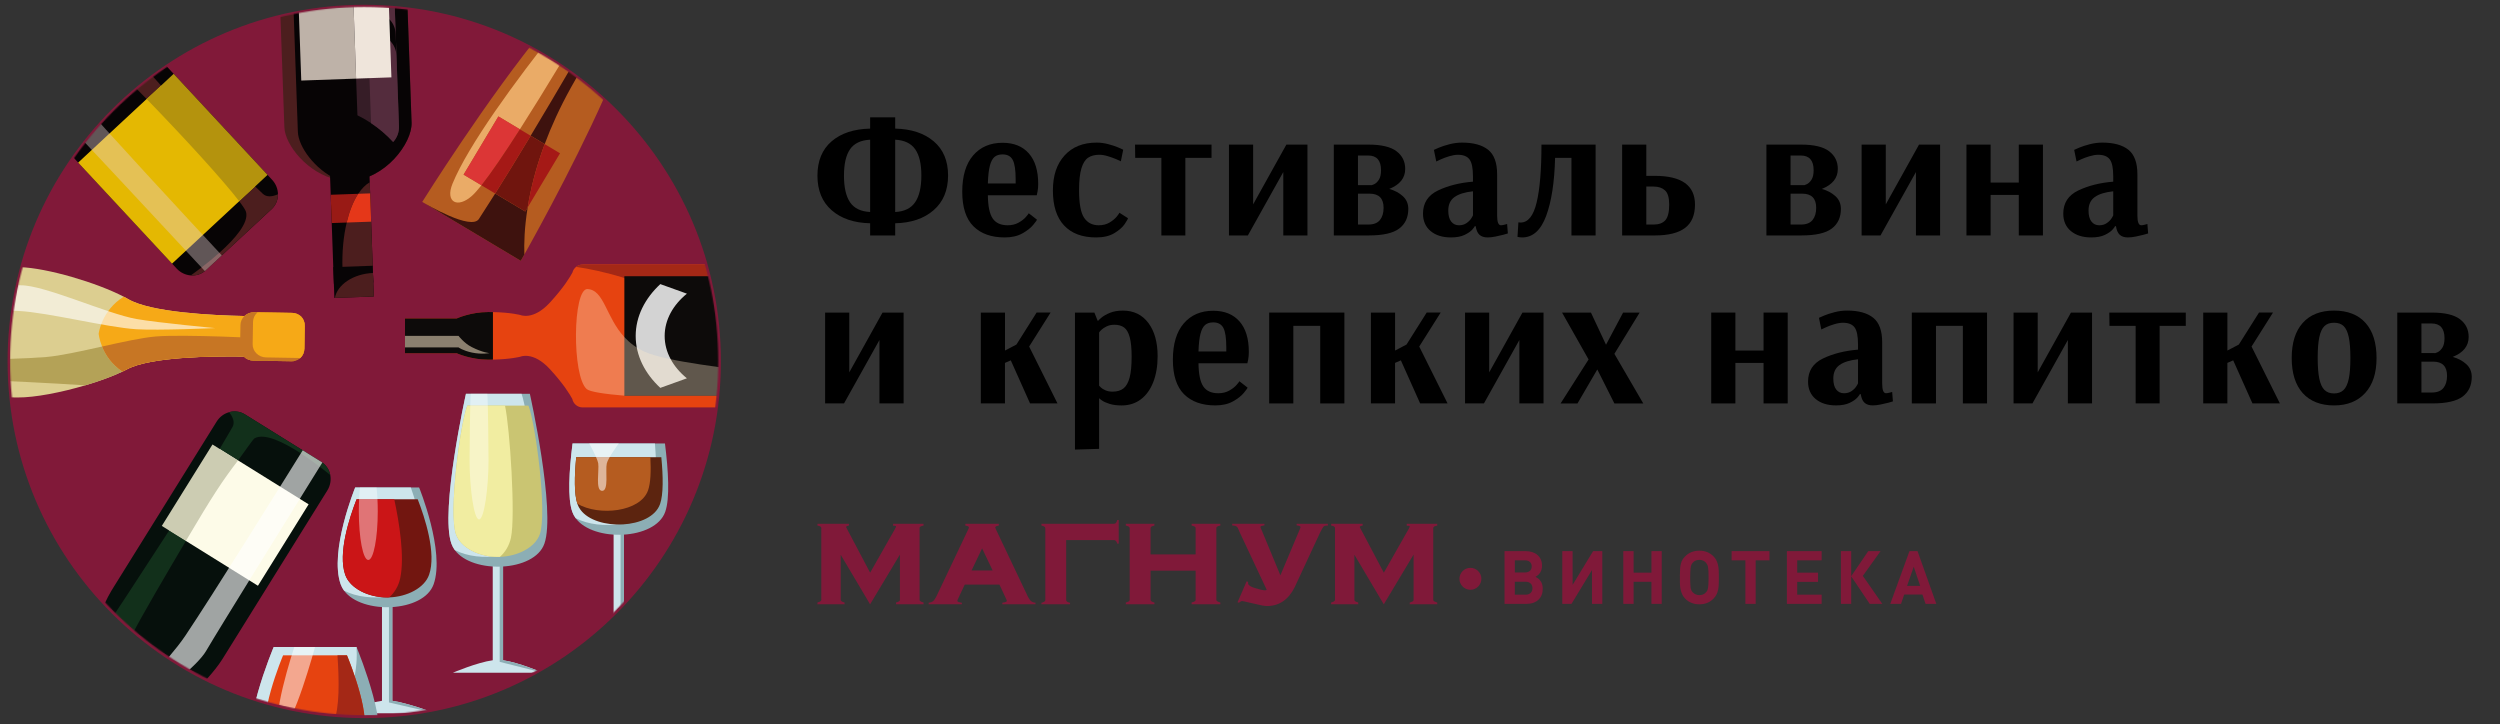 <svg width="2213" height="641" viewBox="0 0 2213 641" fill="none" xmlns="http://www.w3.org/2000/svg">
<rect x="0" y="0" width="2213" height="641" fill="#333333" stroke="none"/>
<g clip-path="url(#clip0_193_156)">
<path d="M770.24 197.64C755.98 197.32 744.64 193.49 736.22 186.14C727.8 178.8 723.6 168.58 723.6 155.5C723.6 142.42 727.78 132.29 736.14 125.1C744.5 117.92 755.87 114.16 770.24 113.84V103.87H792.43V113.84C806.69 114.16 818.06 117.92 826.53 125.1C835 132.28 839.24 142.37 839.24 155.34C839.24 168.31 834.98 178.66 826.45 186.06C817.93 193.46 806.59 197.32 792.43 197.64V208.42H770.24V197.64ZM770.24 123.66C761.98 124.09 756.06 126.91 752.47 132.1C748.88 137.3 747.08 145.1 747.08 155.5C747.08 165.9 748.87 173.76 752.47 179.06C756.06 184.37 761.98 187.24 770.24 187.66V123.65V123.66ZM810.12 178.98C813.76 173.62 815.59 165.74 815.59 155.34C815.59 144.94 813.76 137.3 810.12 132.1C806.47 126.9 800.58 124.09 792.43 123.66V187.67C800.58 187.24 806.48 184.35 810.12 178.98Z" fill="black"/>
<path d="M861.67 200.3C855.08 193.7 851.78 183.49 851.78 169.66C851.78 155.83 855 145.03 861.43 137.57C867.86 130.12 876.55 126.39 887.49 126.39C897.46 126.39 905.21 129.53 910.73 135.8C916.25 142.07 919.01 151.05 919.01 162.74C919.01 165.42 918.82 167.67 918.45 169.49C918.07 171.32 917.83 172.44 917.73 172.87H874.46C874.57 182.52 875.99 189.36 878.72 193.38C881.45 197.4 885.88 199.41 891.99 199.41C895.63 199.41 898.85 198.63 901.64 197.08C904.43 195.53 906.63 193.81 908.24 191.93C909.85 190.06 910.65 189.01 910.65 188.79L917.89 194.42C917.89 194.85 916.79 196.41 914.59 199.08C912.39 201.76 909.17 204.28 904.94 206.64C900.7 209 895.53 210.18 889.42 210.18C877.52 210.18 868.27 206.88 861.68 200.29L861.67 200.3ZM899.06 162.42V158.72C899.06 150.57 898.2 144.86 896.49 141.59C894.77 138.32 891.77 136.68 887.48 136.68C884.48 136.68 882.09 137.43 880.32 138.93C878.55 140.43 877.18 143.03 876.22 146.73C875.26 150.43 874.67 155.66 874.45 162.41H899.06V162.42Z" fill="black"/>
<path d="M941.92 199.57C935.33 192.49 932.03 182.2 932.03 168.69C932.03 155.18 935.46 145.26 942.32 137.65C949.18 130.04 958.67 126.23 970.79 126.23C974.11 126.23 977.52 126.69 981 127.6C984.48 128.51 987.41 129.48 989.77 130.49C992.13 131.51 993.63 132.18 994.27 132.5L992.18 142.79C991.64 142.47 990.3 141.85 988.16 140.94C986.01 140.03 983.55 139.15 980.76 138.29C977.97 137.43 975.45 137 973.2 137C969.12 137 965.8 137.86 963.23 139.57C960.66 141.29 958.67 144.42 957.28 148.98C955.89 153.54 955.19 160 955.19 168.36C955.19 180.26 956.69 188.41 959.69 192.81C962.69 197.21 966.98 199.41 972.56 199.41C976.31 199.41 979.56 198.58 982.29 196.92C985.02 195.26 987.14 193.49 988.64 191.61C990.14 189.74 990.89 188.63 990.89 188.31L998.45 193.13C998.45 193.77 997.49 195.52 995.56 198.36C993.63 201.2 990.57 203.88 986.39 206.4C982.21 208.92 976.84 210.18 970.31 210.18C957.98 210.18 948.52 206.64 941.92 199.56V199.57Z" fill="black"/>
<path d="M1028.05 208.42V139.74H1004.89L1004.73 128H1072.44V139.74H1049.28V208.42H1028.05Z" fill="black"/>
<path d="M1087.88 208.42V128H1109.27V180.91L1138.7 128H1157.36V208.42H1135.97V152.29L1104.61 208.42H1087.88Z" fill="black"/>
<path d="M1180.68 128H1211.4C1222.76 128 1231.02 129.96 1236.17 133.87C1241.32 137.78 1243.89 143.01 1243.89 149.55C1243.89 157.59 1239.17 163.49 1229.74 167.24C1234.46 168.53 1238.45 170.65 1241.72 173.59C1244.99 176.54 1246.63 180.32 1246.63 184.93C1246.63 192.44 1243.95 198.23 1238.59 202.3C1233.23 206.38 1224.28 208.41 1211.73 208.41H1180.69V127.99L1180.68 128ZM1213.81 163.87C1213.81 164.09 1214.61 163.84 1216.22 163.15C1217.83 162.45 1219.28 161.11 1220.56 159.13C1221.85 157.15 1222.49 154.33 1222.49 150.69C1222.49 142 1218.68 137.66 1211.07 137.66H1202.06V163.87H1213.8H1213.81ZM1211.24 198.77C1215.96 198.77 1219.39 197.43 1221.53 194.75C1223.67 192.07 1224.75 188.48 1224.75 183.97C1224.75 175.61 1220.62 171.43 1212.37 171.43H1202.08V198.77H1211.25H1211.24Z" fill="black"/>
<path d="M1266.4 204.56C1261.9 200.81 1259.64 195.66 1259.64 189.12C1259.64 179.69 1264.06 172.85 1272.91 168.61C1281.75 164.38 1292.07 161.77 1303.87 160.81V156.15C1303.87 148.86 1302.85 143.85 1300.81 141.11C1298.77 138.38 1295.34 137.01 1290.52 137.01C1288.27 137.01 1285.72 137.44 1282.88 138.3C1280.04 139.16 1277.57 140.07 1275.48 141.03C1273.39 141.99 1272.02 142.64 1271.38 142.96L1269.29 132.67C1269.93 132.35 1271.46 131.68 1273.87 130.66C1276.28 129.64 1279.34 128.65 1283.04 127.68C1286.74 126.72 1290.46 126.23 1294.22 126.23C1304.3 126.23 1311.99 128.35 1317.3 132.58C1322.61 136.82 1325.26 144.08 1325.26 154.37V190.88C1325.26 196.56 1326.38 199.4 1328.64 199.4C1329.5 199.4 1330.51 199.24 1331.7 198.92C1332.88 198.6 1333.68 198.39 1334.11 198.28L1334.75 206.64C1334.21 206.86 1332.92 207.23 1330.89 207.77C1328.85 208.31 1326.52 208.84 1323.89 209.38C1321.26 209.92 1318.93 210.18 1316.89 210.18C1313.78 210.18 1311.37 209.4 1309.65 207.85C1307.93 206.3 1306.81 203.75 1306.27 200.21H1305.47C1305.47 200.53 1304.75 201.52 1303.3 203.19C1301.85 204.85 1299.57 206.44 1296.46 207.93C1293.35 209.43 1289.33 210.18 1284.4 210.18C1276.89 210.18 1270.89 208.31 1266.39 204.55L1266.4 204.56ZM1298.17 197.48C1300.04 196.19 1301.47 194.77 1302.43 193.22C1303.4 191.67 1303.88 190.78 1303.88 190.57V169.34C1296.7 170.09 1291.26 171.78 1287.56 174.41C1283.86 177.04 1282.01 181.03 1282.01 186.39C1282.01 190.68 1282.87 193.92 1284.58 196.12C1286.29 198.32 1288.6 199.42 1291.5 199.42C1294.07 199.42 1296.3 198.78 1298.18 197.49L1298.17 197.48Z" fill="black"/>
<path d="M1343.28 209.7L1344.08 196.83C1344.51 196.94 1345.15 196.99 1346.01 196.99C1352.66 196.99 1357.4 191.07 1360.24 179.22C1363.08 167.37 1364.5 150.3 1364.5 127.99H1412.43V208.41H1391.04V139.73H1376.57C1376.03 161.18 1373.41 178.28 1368.69 191.04C1363.97 203.8 1356.89 210.18 1347.46 210.18C1346.17 210.18 1344.78 210.02 1343.28 209.7Z" fill="black"/>
<path d="M1435.92 128H1457.31V155.66H1464.87C1488.56 155.66 1500.41 164.13 1500.41 181.07C1500.41 190.4 1497.49 197.29 1491.64 201.74C1485.79 206.19 1476.87 208.42 1464.86 208.42H1435.91V128H1435.92ZM1463.9 198.77C1468.4 198.77 1471.81 197.51 1474.11 194.99C1476.41 192.47 1477.57 187.83 1477.57 181.08C1477.57 174.97 1476.34 170.79 1473.87 168.53C1471.4 166.28 1468.08 165.15 1463.9 165.15H1457.31V198.76H1463.9V198.77Z" fill="black"/>
<path d="M1563.62 128H1594.34C1605.7 128 1613.96 129.96 1619.11 133.87C1624.26 137.78 1626.83 143.01 1626.83 149.55C1626.83 157.59 1622.11 163.49 1612.68 167.24C1617.4 168.53 1621.39 170.65 1624.66 173.59C1627.93 176.54 1629.56 180.32 1629.56 184.93C1629.56 192.44 1626.88 198.23 1621.52 202.3C1616.16 206.38 1607.21 208.41 1594.66 208.41H1563.62V127.99V128ZM1596.75 163.87C1596.75 164.09 1597.55 163.84 1599.16 163.15C1600.77 162.45 1602.21 161.11 1603.5 159.13C1604.79 157.15 1605.43 154.33 1605.43 150.69C1605.43 142 1601.62 137.66 1594.01 137.66H1585V163.87H1596.74H1596.75ZM1594.18 198.77C1598.9 198.77 1602.33 197.43 1604.47 194.75C1606.62 192.07 1607.69 188.48 1607.69 183.97C1607.69 175.61 1603.56 171.43 1595.31 171.43H1585.02V198.77H1594.19H1594.18Z" fill="black"/>
<path d="M1647.9 208.42V128H1669.29V180.91L1698.72 128H1717.38V208.42H1695.99V152.29L1664.63 208.42H1647.9Z" fill="black"/>
<path d="M1740.7 208.42V128H1762.09V161.61H1787.02V128H1808.41V208.42H1787.02V172.55H1762.09V208.42H1740.7Z" fill="black"/>
<path d="M1833.17 204.56C1828.67 200.81 1826.41 195.66 1826.41 189.12C1826.41 179.69 1830.83 172.85 1839.68 168.61C1848.53 164.38 1858.84 161.77 1870.64 160.81V156.15C1870.64 148.86 1869.62 143.85 1867.58 141.11C1865.54 138.38 1862.11 137.01 1857.29 137.01C1855.04 137.01 1852.49 137.44 1849.65 138.3C1846.81 139.16 1844.34 140.07 1842.25 141.03C1840.16 141.99 1838.79 142.64 1838.15 142.96L1836.06 132.67C1836.7 132.35 1838.23 131.68 1840.64 130.66C1843.05 129.64 1846.11 128.65 1849.81 127.68C1853.51 126.72 1857.23 126.23 1860.99 126.23C1871.07 126.23 1878.76 128.35 1884.07 132.58C1889.38 136.82 1892.03 144.08 1892.03 154.37V190.88C1892.03 196.56 1893.16 199.4 1895.41 199.4C1896.27 199.4 1897.29 199.24 1898.47 198.92C1899.65 198.6 1900.45 198.39 1900.88 198.28L1901.52 206.64C1900.98 206.86 1899.7 207.23 1897.66 207.77C1895.62 208.31 1893.29 208.84 1890.66 209.38C1888.03 209.92 1885.7 210.18 1883.66 210.18C1880.55 210.18 1878.14 209.4 1876.42 207.85C1874.7 206.3 1873.58 203.75 1873.04 200.21H1872.24C1872.24 200.53 1871.52 201.52 1870.07 203.19C1868.62 204.85 1866.34 206.44 1863.24 207.93C1860.13 209.43 1856.11 210.18 1851.18 210.18C1843.67 210.18 1837.67 208.31 1833.17 204.55V204.56ZM1864.93 197.48C1866.81 196.19 1868.23 194.77 1869.19 193.22C1870.15 191.67 1870.64 190.78 1870.64 190.57V169.34C1863.46 170.09 1858.02 171.78 1854.32 174.41C1850.62 177.04 1848.77 181.03 1848.77 186.39C1848.77 190.68 1849.63 193.92 1851.35 196.12C1853.06 198.32 1855.37 199.42 1858.26 199.42C1860.84 199.42 1863.06 198.78 1864.93 197.49V197.48Z" fill="black"/>
<path d="M730.39 357.11V276.69H751.78V329.61L781.21 276.69H799.87V357.11H778.48V300.98L747.12 357.11H730.39Z" fill="black"/>
<path d="M868.23 357.11V276.69H889.62V310.3L899.75 304.99L917.6 276.68H929.98L911 306.76L936.09 357.1H911.8L894.75 318.98L889.6 321.23V357.09H868.21L868.23 357.11Z" fill="black"/>
<path d="M951.54 276.7H968.75L971.65 283.94H972.13C972.13 283.73 973.04 282.84 974.87 281.29C976.69 279.74 979.21 278.29 982.43 276.95C985.65 275.61 989.51 274.94 994.01 274.94C1003.55 274.94 1011.06 278.59 1016.53 285.88C1022 293.17 1024.73 302.98 1024.73 315.31C1024.73 323.99 1023.44 331.63 1020.87 338.23C1018.3 344.83 1014.62 349.92 1009.85 353.51C1005.08 357.1 999.42 358.9 992.88 358.9C988.7 358.9 985.16 358.44 982.27 357.53C979.37 356.62 977.18 355.65 975.67 354.63C974.17 353.61 973.42 353 973.42 352.78H972.94V397.33L951.55 397.97V276.7H951.54ZM994.56 343.77C996.97 341.84 998.77 338.65 999.95 334.2C1001.13 329.75 1001.72 323.61 1001.72 315.78C1001.72 308.38 1001.16 302.62 1000.03 298.49C998.9 294.36 997.24 291.49 995.04 289.89C992.84 288.28 989.97 287.47 986.44 287.47C983.87 287.47 981.59 287.95 979.6 288.92C977.61 289.89 976.06 290.91 974.94 291.98C973.81 293.05 973.14 293.86 972.93 294.39V341.36C973.14 341.68 973.68 342.24 974.54 343.05C975.4 343.86 976.71 344.66 978.48 345.47C980.25 346.27 982.37 346.68 984.83 346.68C988.9 346.68 992.15 345.71 994.56 343.78V343.77Z" fill="black"/>
<path d="M1048.12 348.99C1041.53 342.39 1038.23 332.18 1038.23 318.35C1038.23 304.52 1041.45 293.72 1047.88 286.26C1054.31 278.81 1063 275.08 1073.94 275.08C1083.91 275.08 1091.66 278.22 1097.18 284.49C1102.7 290.76 1105.46 299.75 1105.46 311.43C1105.46 314.11 1105.27 316.36 1104.9 318.18C1104.52 320.01 1104.28 321.13 1104.18 321.56H1060.91C1061.02 331.21 1062.44 338.05 1065.17 342.07C1067.9 346.09 1072.33 348.1 1078.44 348.1C1082.08 348.1 1085.3 347.32 1088.09 345.77C1090.88 344.22 1093.08 342.5 1094.69 340.62C1096.3 338.75 1097.1 337.7 1097.1 337.48L1104.34 343.11C1104.34 343.54 1103.24 345.1 1101.04 347.77C1098.84 350.45 1095.62 352.97 1091.39 355.33C1087.15 357.69 1081.98 358.87 1075.87 358.87C1063.97 358.87 1054.72 355.57 1048.13 348.98L1048.12 348.99ZM1085.51 311.11V307.41C1085.51 299.26 1084.65 293.55 1082.94 290.28C1081.22 287.01 1078.22 285.38 1073.93 285.38C1070.93 285.38 1068.54 286.13 1066.77 287.63C1065 289.13 1063.63 291.73 1062.67 295.43C1061.71 299.13 1061.12 304.36 1060.9 311.11H1085.51Z" fill="black"/>
<path d="M1123.47 357.11V276.69H1190.05V357.11H1168.66V288.43H1144.86V357.11H1123.47Z" fill="black"/>
<path d="M1213.53 357.11V276.69H1234.92V310.3L1245.05 304.99L1262.9 276.68H1275.28L1256.3 306.76L1281.39 357.1H1257.1L1240.05 318.98L1234.9 321.23V357.09H1213.51L1213.53 357.11Z" fill="black"/>
<path d="M1296.85 357.11V276.69H1318.24V329.61L1347.67 276.69H1366.33V357.11H1344.94V300.98L1313.58 357.11H1296.85Z" fill="black"/>
<path d="M1381.44 357.11L1406.21 318.19L1382.73 276.7H1408.3L1421.65 305.17L1436.77 276.7H1451.41L1429.05 313.21L1454.62 357.12H1429.05L1413.93 327.04L1396.4 357.12H1381.44V357.11Z" fill="black"/>
<path d="M1514.77 357.11V276.69H1536.16V310.3H1561.09V276.69H1582.48V357.11H1561.09V321.25H1536.16V357.11H1514.77Z" fill="black"/>
<path d="M1607.25 353.25C1602.75 349.5 1600.49 344.35 1600.49 337.81C1600.49 328.37 1604.91 321.54 1613.76 317.3C1622.6 313.07 1632.92 310.46 1644.72 309.5V304.84C1644.72 297.55 1643.7 292.54 1641.67 289.8C1639.63 287.07 1636.2 285.7 1631.37 285.7C1629.12 285.7 1626.57 286.13 1623.73 286.99C1620.89 287.85 1618.43 288.76 1616.33 289.72C1614.24 290.69 1612.87 291.33 1612.23 291.65L1610.14 281.35C1610.79 281.03 1612.31 280.36 1614.72 279.34C1617.13 278.32 1620.19 277.33 1623.89 276.36C1627.59 275.39 1631.32 274.91 1635.07 274.91C1645.15 274.91 1652.84 277.03 1658.15 281.26C1663.46 285.5 1666.11 292.76 1666.11 303.05V339.56C1666.11 345.24 1667.24 348.08 1669.49 348.08C1670.35 348.08 1671.37 347.92 1672.55 347.6C1673.73 347.28 1674.53 347.07 1674.96 346.96L1675.6 355.32C1675.07 355.54 1673.78 355.91 1671.74 356.45C1669.7 356.99 1667.37 357.52 1664.75 358.06C1662.12 358.6 1659.79 358.86 1657.75 358.86C1654.64 358.86 1652.23 358.08 1650.51 356.53C1648.8 354.98 1647.67 352.43 1647.13 348.89H1646.33C1646.33 349.21 1645.61 350.21 1644.15 351.87C1642.7 353.54 1640.43 355.12 1637.32 356.61C1634.21 358.11 1630.19 358.86 1625.26 358.86C1617.75 358.86 1611.75 356.99 1607.25 353.23V353.25ZM1639.01 346.18C1640.88 344.89 1642.31 343.47 1643.27 341.92C1644.24 340.36 1644.72 339.48 1644.72 339.26V318.03C1637.54 318.78 1632.1 320.47 1628.4 323.1C1624.7 325.73 1622.85 329.72 1622.85 335.08C1622.85 339.37 1623.7 342.61 1625.42 344.81C1627.13 347.01 1629.44 348.11 1632.34 348.11C1634.91 348.11 1637.13 347.47 1639.01 346.18Z" fill="black"/>
<path d="M1692.33 357.11V276.69H1758.92V357.11H1737.53V288.43H1713.72V357.11H1692.33Z" fill="black"/>
<path d="M1782.39 357.11V276.69H1803.78V329.61L1833.21 276.69H1851.87V357.11H1830.48V300.98L1799.12 357.11H1782.39Z" fill="black"/>
<path d="M1890.47 357.11V288.43H1867.31L1867.15 276.69H1934.86V288.43H1911.7V357.11H1890.47Z" fill="black"/>
<path d="M1950.29 357.11V276.69H1971.68V310.3L1981.82 304.99L1999.67 276.68H2012.05L1993.07 306.76L2018.16 357.1H1993.87L1976.82 318.98L1971.67 321.23V357.09H1950.28L1950.29 357.11Z" fill="black"/>
<path d="M2038.35 347.95C2031.86 340.66 2028.62 330.31 2028.62 316.91C2028.62 303.51 2031.86 293.16 2038.35 285.87C2044.84 278.58 2054.09 274.93 2066.09 274.93C2078.09 274.93 2087.51 278.58 2093.99 285.87C2100.48 293.16 2103.72 303.51 2103.72 316.91C2103.72 330.31 2100.37 340.53 2093.67 347.87C2086.97 355.21 2077.77 358.89 2066.09 358.89C2054.41 358.89 2044.83 355.25 2038.35 347.95ZM2074.54 345.21C2076.63 343.17 2078.16 339.9 2079.12 335.4C2080.09 330.9 2080.57 324.73 2080.57 316.9C2080.57 309.07 2080.09 302.91 2079.12 298.4C2078.16 293.9 2076.65 290.65 2074.62 288.67C2072.58 286.68 2069.74 285.69 2066.09 285.69C2062.44 285.69 2059.6 286.68 2057.57 288.67C2055.53 290.65 2054.03 293.89 2053.07 298.4C2052.11 302.9 2051.62 309.02 2051.62 316.74C2051.62 324.46 2052.1 330.76 2053.07 335.32C2054.04 339.88 2055.56 343.18 2057.65 345.21C2059.74 347.25 2062.55 348.27 2066.09 348.27C2069.63 348.27 2072.44 347.25 2074.54 345.21Z" fill="black"/>
<path d="M2122.06 276.7H2152.78C2164.14 276.7 2172.4 278.66 2177.55 282.57C2182.7 286.48 2185.27 291.71 2185.27 298.25C2185.27 306.29 2180.55 312.19 2171.12 315.94C2175.84 317.23 2179.83 319.35 2183.1 322.29C2186.37 325.24 2188 329.02 2188 333.63C2188 341.14 2185.32 346.92 2179.96 351C2174.6 355.07 2165.65 357.11 2153.1 357.11H2122.06V276.69V276.7ZM2155.2 312.56C2155.2 312.78 2156.01 312.53 2157.61 311.84C2159.22 311.14 2160.67 309.8 2161.95 307.82C2163.24 305.84 2163.88 303.02 2163.88 299.38C2163.88 290.69 2160.07 286.35 2152.46 286.35H2143.45V312.56H2155.19H2155.2ZM2152.62 347.46C2157.34 347.46 2160.77 346.12 2162.91 343.44C2165.06 340.76 2166.13 337.17 2166.13 332.66C2166.13 324.3 2162 320.12 2153.75 320.12H2143.45V347.46H2152.62Z" fill="black"/>
<path fill-rule="evenodd" clip-rule="evenodd" d="M1080.26 534.89H1054.83V533.3L1055.82 533.02C1056.81 532.76 1057.52 532.4 1057.96 531.95C1058.23 531.68 1058.37 531.36 1058.37 531V505.16H1018.49V531C1018.49 531.38 1018.63 531.7 1018.89 531.98C1019.31 532.43 1019.98 532.77 1020.9 533.05L1021.89 533.33V534.9H996.59V533.33L997.58 533.05C998.51 532.78 999.18 532.43 999.59 531.98C999.85 531.71 999.99 531.38 999.99 531V467.53C999.99 467.13 999.86 466.78 999.6 466.51H999.59C999.19 466.08 998.52 465.74 997.6 465.51L996.58 465.25V463.67H1021.88V465.25L1020.87 465.51C1019.94 465.74 1019.28 466.08 1018.88 466.51C1018.62 466.79 1018.48 467.13 1018.48 467.53V490.77H1058.36V467.48C1058.36 467.1 1058.22 466.76 1057.95 466.49C1057.52 466.05 1056.81 465.72 1055.85 465.49L1054.82 465.22V463.67H1080.25V465.25L1079.19 465.48C1078.24 465.69 1077.54 466.01 1077.12 466.44C1076.84 466.71 1076.71 467.06 1076.71 467.48V531C1076.71 531.32 1076.84 531.63 1077.12 531.9C1077.56 532.35 1078.28 532.73 1079.27 533.03L1080.24 533.32V534.89H1080.26Z" fill="#801939"/>
<path fill-rule="evenodd" clip-rule="evenodd" d="M990.31 481.26H989.03L988.68 480.33C988.39 479.55 988.01 478.97 987.56 478.59C987.12 478.24 986.56 478.06 985.88 478.06H943.79V531.28C943.79 532.18 944.6 532.85 946.21 533.31L947.2 533.59V534.88H921.9V533.61L922.87 533.3C923.8 533.01 924.49 532.64 924.91 532.19C925.17 531.9 925.3 531.6 925.3 531.26V467.54C925.3 467.14 925.17 466.81 924.91 466.53C924.51 466.1 923.84 465.77 922.91 465.53L921.9 465.28V463.64H985.88C986.59 463.64 987.17 463.46 987.61 463.09C988.05 462.72 988.39 462.13 988.64 461.35L988.96 460.33H990.3V481.23L990.31 481.26Z" fill="#801939"/>
<path fill-rule="evenodd" clip-rule="evenodd" d="M817.52 534.89H793.2V533.31L794.18 533.03C795.11 532.76 795.78 532.41 796.2 531.97C796.47 531.69 796.6 531.37 796.6 531V490.9L770.2 534.94L744.19 491.07V530.99C744.19 531.36 744.31 531.68 744.59 531.96C745.01 532.4 745.68 532.75 746.61 533.02L747.59 533.3V534.88H723.61V533.33L724.57 533.02C725.52 532.73 726.2 532.36 726.62 531.91C726.88 531.63 727.02 531.33 727.02 530.99V467.47C727.02 467.04 726.89 466.69 726.62 466.41C726.22 465.99 725.56 465.68 724.67 465.48L723.61 465.25V463.67H751.5V465.24L750.47 465.47C749.86 465.61 749.43 465.81 749.18 466.08C749.07 466.2 749.02 466.35 749.02 466.52C749.02 466.61 749.05 466.74 749.11 466.9C749.22 467.18 749.37 467.5 749.59 467.86L749.61 467.88L770.24 506.95L792.15 468.36C792.53 467.74 792.81 467.2 792.99 466.72C793.13 466.38 793.18 466.12 793.18 465.94C793.18 465.83 793.17 465.76 793.11 465.73C792.88 465.54 792.44 465.43 791.79 465.4L790.57 465.36V463.67H817.52V465.25L816.47 465.48C815.5 465.69 814.81 466.01 814.38 466.44C814.12 466.71 813.99 467.06 813.99 467.48V531C813.99 531.32 814.11 531.63 814.38 531.9C814.82 532.35 815.55 532.73 816.53 533.03L817.51 533.32V534.89H817.52Z" fill="#801939"/>
<path fill-rule="evenodd" clip-rule="evenodd" d="M878.68 504.96L869.36 485.41L860.03 504.96H878.68ZM869.36 463.66H884.16V465.24L883.11 465.47C882.25 465.65 881.63 465.91 881.26 466.24C881.09 466.38 881.01 466.54 881.01 466.7C881.01 466.94 881.07 467.24 881.19 467.6C881.32 468.03 881.54 468.53 881.84 469.1L909.72 527.82C910.2 528.69 910.62 529.44 910.98 530.02C911.36 530.64 911.67 531.07 911.88 531.33C912.34 531.86 912.86 532.29 913.45 532.62C914.07 532.96 914.76 533.21 915.53 533.36L916.61 533.55V534.89H887.25V533.57L888.31 533.36C889.25 533.17 890.5 532.9 890.91 532.53C891.12 532.33 891.23 532.1 891.23 531.83C891.23 531.69 891.18 531.46 891.07 531.16C890.93 530.74 890.7 530.22 890.38 529.59L884.7 517.49H853.97L848.29 529.59C847.97 530.22 847.74 530.75 847.6 531.16C847.49 531.46 847.45 531.69 847.45 531.83C847.45 532.09 847.55 532.32 847.76 532.53C848.16 532.9 849.42 533.17 850.36 533.36L851.43 533.57V534.89H822.07V533.55L823.15 533.36C823.91 533.21 824.61 532.97 825.22 532.62C825.82 532.29 826.35 531.86 826.8 531.33C827.01 531.07 827.32 530.64 827.69 530.02C828.06 529.44 828.48 528.69 828.96 527.81L856.84 469.1C857.14 468.52 857.37 468.03 857.5 467.6C857.62 467.24 857.68 466.94 857.68 466.7C857.68 466.54 857.6 466.38 857.43 466.24C857.06 465.91 856.45 465.65 855.59 465.47L854.53 465.24V463.66H869.34H869.36Z" fill="#801939"/>
<path fill-rule="evenodd" clip-rule="evenodd" d="M1272.25 534.89H1247.92V533.31L1248.91 533.03C1249.84 532.76 1250.52 532.41 1250.93 531.97C1251.19 531.69 1251.32 531.37 1251.32 531V490.9L1224.92 534.94L1198.91 491.07V530.99C1198.91 531.36 1199.04 531.68 1199.31 531.96C1199.73 532.4 1200.4 532.75 1201.33 533.02L1202.31 533.3V534.88H1178.32V533.33L1179.28 533.02C1180.23 532.73 1180.9 532.36 1181.33 531.91C1181.59 531.63 1181.73 531.33 1181.73 530.99V467.47C1181.73 467.04 1181.6 466.69 1181.34 466.41C1180.94 465.99 1180.29 465.68 1179.38 465.48L1178.33 465.25V463.67H1206.23V465.24L1205.19 465.47C1204.58 465.61 1204.15 465.81 1203.9 466.08C1203.79 466.2 1203.74 466.35 1203.74 466.52C1203.74 466.61 1203.77 466.74 1203.83 466.9C1203.94 467.18 1204.09 467.5 1204.31 467.86L1204.33 467.88L1224.97 506.95L1246.87 468.36C1247.25 467.74 1247.53 467.2 1247.71 466.72C1247.84 466.38 1247.9 466.12 1247.9 465.94C1247.9 465.83 1247.88 465.76 1247.83 465.73C1247.58 465.54 1247.16 465.43 1246.51 465.4L1245.28 465.36V463.67H1272.24V465.25L1271.19 465.48C1270.22 465.69 1269.52 466.01 1269.11 466.44C1268.84 466.71 1268.71 467.06 1268.71 467.48V531C1268.71 531.32 1268.83 531.63 1269.11 531.9C1269.55 532.35 1270.27 532.73 1271.27 533.03L1272.24 533.32V534.89H1272.25Z" fill="#801939"/>
<path fill-rule="evenodd" clip-rule="evenodd" d="M1175.46 465.25H1174.19C1173.64 465.25 1173.15 465.31 1172.73 465.44C1172.36 465.55 1172.04 465.72 1171.8 465.9C1171.55 466.12 1171.18 466.63 1170.69 467.43C1170.15 468.32 1169.49 469.55 1168.7 471.11L1146.06 519.77C1143.3 525.31 1139.86 529.48 1135.76 532.26C1131.66 535.05 1126.93 536.45 1121.57 536.45C1120.48 536.45 1119.07 536.29 1117.34 535.99L1105.69 533.37C1104.19 533.09 1100.6 532.06 1099.78 532.06C1099.3 532.06 1098.85 532.14 1098.44 532.32C1098.02 532.49 1097.63 532.76 1097.26 533.09L1096.75 533.57L1095.5 533.09L1096.26 531.35L1103.07 515.61L1103.52 514.56L1104.79 515.09V516.36C1104.79 516.84 1105.01 517.34 1105.46 517.85C1106.63 519.21 1109.24 520.08 1111.97 520.87C1114.35 521.57 1118.87 522.96 1120.77 522.4C1120.95 522.35 1121.11 522.14 1121.29 522.08L1097.35 471.13C1097.02 470.47 1096.75 469.76 1096.47 469.06C1096.18 468.32 1095.89 467.58 1095.55 467.02C1095.27 466.53 1094.84 466.16 1094.28 465.88C1093.62 465.55 1092.8 465.35 1091.88 465.24L1090.73 465.1V463.67H1119.3V465.06L1118.2 465.24C1115.01 465.76 1115.44 466.26 1116.89 469.45L1133.4 509.28L1150.19 469.44C1151.5 466.58 1151.88 465.74 1148.89 465.23L1147.79 465.04V463.66H1175.44V465.24L1175.46 465.25Z" fill="#801939"/>
<path fill-rule="evenodd" clip-rule="evenodd" d="M1704.51 534.55L1701.76 526.29H1685.6L1682.78 534.55H1673.27L1690.25 487.87H1697.4L1714.03 534.55H1704.52H1704.51ZM1521.53 512.91C1521.53 514.43 1521.49 515.96 1521.43 517.47C1521.37 518.97 1521.19 520.45 1520.9 521.89C1520.62 523.33 1520.16 524.72 1519.53 526.05C1518.9 527.38 1518.01 528.64 1516.87 529.82C1513.59 533.23 1509.4 534.93 1504.28 534.93C1499.16 534.93 1494.95 533.22 1491.63 529.82C1490.49 528.64 1489.62 527.34 1489.01 525.95C1488.4 524.56 1487.94 523.12 1487.63 521.66C1487.33 520.19 1487.15 518.72 1487.1 517.26C1487.06 515.8 1487.04 514.43 1487.04 513.16V509.29C1487.04 506.97 1487.1 504.97 1487.23 503.29C1487.36 501.6 1487.61 500.12 1487.95 498.83C1488.3 497.54 1488.77 496.4 1489.36 495.42C1489.95 494.44 1490.7 493.49 1491.62 492.57C1494.94 489.16 1499.16 487.46 1504.27 487.46C1509.38 487.46 1513.54 489.16 1516.86 492.57C1518.48 494.23 1519.66 496.27 1520.4 498.67C1521.14 501.07 1521.51 504.16 1521.51 507.91V512.89L1521.53 512.91ZM1359.21 510.62C1360.13 511.1 1360.83 511.52 1361.31 511.87C1361.79 512.22 1362.27 512.63 1362.75 513.11C1363.75 514.2 1364.49 515.41 1364.95 516.72C1365.41 518.03 1365.64 519.52 1365.64 521.18C1365.64 523.24 1365.31 525.08 1364.65 526.72C1364 528.36 1363.04 529.76 1361.8 530.91C1360.56 532.06 1359.04 532.97 1357.28 533.6C1355.51 534.23 1353.53 534.55 1351.35 534.55H1331.81V487.87H1350.56C1352.75 487.87 1354.74 488.18 1356.53 488.79C1358.32 489.4 1359.84 490.27 1361.09 491.38C1362.34 492.49 1363.3 493.84 1363.97 495.41C1364.65 496.98 1364.99 498.75 1364.99 500.72C1364.99 505.17 1363.07 508.48 1359.22 510.62H1359.21ZM1349.84 506.75C1351.72 506.75 1353.2 506.27 1354.27 505.31C1355.34 504.35 1355.87 503.04 1355.87 501.38C1355.87 499.72 1355.33 498.41 1354.27 497.45C1353.2 496.49 1351.72 496.01 1349.84 496.01H1340.93V506.76H1349.84V506.75ZM1350.43 526.42C1352.31 526.42 1353.79 525.91 1354.89 524.88C1355.98 523.86 1356.53 522.45 1356.53 520.66C1356.53 518.87 1355.98 517.47 1354.89 516.46C1353.8 515.46 1352.31 514.95 1350.43 514.95H1340.92V526.42H1350.43ZM1409.23 534.55V504.59L1391.07 534.55H1382.94V487.87H1392.06V517.76L1410.22 487.87H1418.35V534.55H1409.24H1409.23ZM1461.86 534.55V515.01H1446.06V534.55H1436.95V487.87H1446.06V506.95H1461.86V487.87H1470.97V534.55H1461.86ZM1512.42 510.35C1512.42 508.43 1512.38 506.8 1512.32 505.47C1512.26 504.14 1512.13 503.01 1511.96 502.09C1511.79 501.17 1511.54 500.4 1511.24 499.8C1510.94 499.19 1510.56 498.62 1510.13 498.09C1508.69 496.43 1506.74 495.6 1504.29 495.6C1503.11 495.6 1502.02 495.81 1501.02 496.22C1500.02 496.63 1499.14 497.26 1498.4 498.09C1497.35 499.23 1496.72 500.87 1496.5 503.01C1496.28 505.15 1496.17 507.67 1496.17 510.55V512.91C1496.17 515.35 1496.27 517.6 1496.47 519.63C1496.66 521.66 1497.31 523.23 1498.4 524.32C1500.06 525.98 1502.03 526.81 1504.3 526.81C1506.75 526.81 1508.69 525.98 1510.14 524.32C1510.62 523.8 1511.02 523.21 1511.32 522.58C1511.62 521.95 1511.86 521.11 1512.01 520.09C1512.16 519.07 1512.27 517.77 1512.34 516.22C1512.41 514.67 1512.44 512.71 1512.44 510.35H1512.42ZM1554.13 496V534.55H1545.02V496H1532.82V487.87H1566.32V496H1554.13ZM1581.76 534.55V487.87H1612.51V496H1590.88V506.95H1609.3V515.08H1590.88V526.42H1612.51V534.55H1581.76ZM1629.58 534.55V487.87H1638.69V510.03L1653.77 487.87H1664.65L1648.98 509.77L1666.22 534.55H1655.08L1638.69 510.16V534.55H1629.58ZM1694.04 501.63L1688.14 518.61H1699.74L1694.04 501.63Z" fill="#801939"/>
<path fill-rule="evenodd" clip-rule="evenodd" d="M1301.61 502.66C1306.97 502.66 1311.31 507.01 1311.31 512.36C1311.31 517.71 1306.96 522.06 1301.61 522.06C1296.26 522.06 1291.9 517.72 1291.9 512.36C1291.9 507 1296.25 502.66 1301.61 502.66Z" fill="#801939"/>
<path d="M322.43 635.66C496.792 635.66 638.14 494.312 638.14 319.95C638.14 145.588 496.792 4.24 322.43 4.24C148.068 4.24 6.72 145.588 6.72 319.95C6.72 494.312 148.068 635.66 322.43 635.66Z" fill="#811939"/>
<mask id="mask0_193_156" style="mask-type:luminance" maskUnits="userSpaceOnUse" x="8" y="6" width="628" height="628">
<path d="M322.38 633.06C495.478 633.06 635.8 492.737 635.8 319.64C635.8 146.543 495.478 6.22 322.38 6.22C149.283 6.22 8.96 146.543 8.96 319.64C8.96 492.737 149.283 633.06 322.38 633.06Z" fill="white"/>
</mask>
<g mask="url(#mask0_193_156)">
<path d="M98.79 522.61L191.761 373.21C194.401 368.96 198.391 366.1 202.761 364.87C207.411 363.55 212.491 364.09 216.811 366.78L284.451 408.87C284.541 408.93 284.631 408.98 284.721 409.04C288.861 411.72 291.48 415.91 292.36 420.53C293.21 425.02 292.41 429.9 289.75 434.17L196.781 583.57C196.721 583.66 196.661 583.76 196.601 583.85C183.621 604.24 149.681 635.34 127.001 649.27C125.601 650.13 124.251 650.93 122.941 651.65C102.791 662.78 72.76 707.74 57.461 732.15C51.461 741.71 47.721 748.13 47.721 748.13L17.02 729.02C17.02 729.02 21.131 722.84 27.05 713.23C42.2 688.71 69.26 641.92 70.35 618.93C70.421 617.44 70.531 615.88 70.691 614.25C71.6 604.46 73.941 592.27 77.15 579.75C82.65 558.33 90.71 535.94 98.63 522.9C98.691 522.81 98.74 522.71 98.8 522.61H98.79Z" fill="#06100C"/>
<path d="M70.67 614.25C81.47 609.09 91.65 609.02 98.97 610.16C105.87 611.23 110.25 613.38 110.25 613.38C110.25 613.38 126.67 626.05 126.97 649.28C125.57 650.14 124.22 650.94 122.91 651.66C102.76 662.79 72.73 707.75 57.43 732.16C58.11 735.15 57.64 738.46 55.84 741.34L38.02 769.97C37.7 770.49 37.35 770.96 36.98 771.41C35.1 772.68 33.26 773.86 31.47 774.93C28.5 775.72 25.22 775.22 22.33 773.43L5.5 762.96C2.62 761.17 0.72 758.43 0.11 755.42C0.27 753.35 0.52 751.18 0.83 748.92C1.07 748.39 1.34 747.87 1.67 747.35L19.49 718.72C21.28 715.84 24.04 713.95 27.02 713.24C42.17 688.72 69.23 641.93 70.32 618.94C70.39 617.45 70.5 615.89 70.66 614.26L70.67 614.25Z" fill="#E7B289"/>
<path d="M194.421 397.4L273.19 446.42L228.33 518.51L149.75 469.61C176.58 428.26 181.821 419.99 194.421 397.4Z" fill="#FDFBE8"/>
<path d="M202.76 364.87C207.41 363.55 212.49 364.09 216.81 366.78L284.45 408.87C284.54 408.93 284.63 408.98 284.72 409.04C288.86 411.72 291.48 415.91 292.36 420.53C289.94 418.54 286.5 415.79 282.44 412.71C277.56 409.01 271.76 404.82 265.69 400.9C250.61 391.18 233.86 383.08 225.29 388.03C223.83 388.88 214.26 402.98 210.76 407.55L194.44 397.39C196.2 394.24 204.67 380.25 205.91 377.83C207.93 373.88 206.47 369.46 202.78 364.86L202.76 364.87Z" fill="#12301B"/>
<path d="M77.14 579.75C94.94 554.03 129.34 501.06 149.88 469.41L164.67 478.61C149.88 503.64 123.81 547.85 116.37 563.04C112.55 570.85 108.52 581.89 104.42 593.88C102.62 599.19 100.79 604.69 98.97 610.17C95.73 609.66 91.94 609.4 87.78 609.7C82.53 610.09 76.69 611.38 70.66 614.26C71.57 604.47 73.91 592.28 77.12 579.75H77.14Z" fill="#12301B"/>
<path d="M70.67 614.25C76.7 611.37 82.54 610.07 87.79 609.69C91.95 609.39 95.74 609.66 98.98 610.16C96.88 616.47 94.79 622.77 92.72 628.76C89.1 639.21 85.55 648.7 82.14 655.64C71.33 677.7 30.2 739.11 30.2 739.11L12.72 729.62L19.5 718.72C21.29 715.84 24.05 713.94 27.04 713.24C42.19 688.72 69.25 641.93 70.33 618.94C70.4 617.45 70.52 615.89 70.67 614.26V614.25Z" fill="#C0825A"/>
<path d="M149.75 469.61L164.54 478.81C188.53 438.25 196.74 425.82 210.74 407.55L194.42 397.39L188.09 393.45L143.23 465.54L149.76 469.6L149.75 469.61Z" fill="#CCCCB2"/>
<path d="M104.43 593.87C109.73 592.87 115.47 593.82 120.49 596.94C130.88 603.4 134.25 616.76 128.02 626.78C121.79 636.79 108.32 639.67 97.93 633.2C95.92 631.95 94.18 630.45 92.72 628.75C94.79 622.76 96.88 616.46 98.98 610.15C100.8 604.67 102.63 599.17 104.43 593.86V593.87Z" fill="#BF1819"/>
<path d="M90.391 603.37C93.611 598.19 98.771 594.93 104.421 593.87C102.621 599.18 100.791 604.68 98.971 610.16C96.871 616.47 94.781 622.77 92.711 628.76C88.101 623.45 86.261 616.34 87.781 609.69C88.271 607.51 89.141 605.37 90.381 603.37H90.391Z" fill="#831718"/>
<path opacity="0.62" d="M108.01 629.17C120.05 614.67 136.07 597.43 148.79 582.37C154.88 575.17 160.21 568.46 164.01 562.79C188.47 526.27 245.02 435.54 266.31 401.29C266.9 400.35 267.45 399.46 267.98 398.61L285.08 409.25C285.17 409.31 285.26 409.36 285.35 409.42C284.63 410.56 283.87 411.78 283.07 413.08C258.93 451.9 193.5 557.26 182.49 576.14C174.76 589.4 146.14 611.12 124.4 629.74C119.59 633.85 115.12 637.81 111.28 641.49C109.81 642.12 108.59 642.2 107.72 641.66C105.62 640.35 105.89 635.68 108.02 629.16L108.01 629.17Z" fill="white"/>
<path d="M15.32 351.86L-160.62 348.78C-165.62 348.69 -170.12 346.73 -173.42 343.62C-176.94 340.31 -179.08 335.67 -179 330.59L-177.61 250.94C-177.61 250.83 -177.61 250.73 -177.6 250.62C-177.43 245.69 -175.18 241.29 -171.66 238.17C-168.25 235.14 -163.65 233.31 -158.61 233.4L17.33 236.48C17.44 236.48 17.55 236.48 17.66 236.49C41.82 237.16 85.93 250.32 109.54 262.63C110.99 263.39 112.38 264.14 113.66 264.89C133.56 276.47 187.55 279.15 216.36 279.75C227.65 279.99 235.07 279.9 235.07 279.9L234.44 316.06C234.44 316.06 227.03 315.71 215.74 315.56C186.93 315.15 132.88 315.95 112.59 326.82C111.28 327.53 109.88 328.23 108.4 328.93C99.53 333.17 87.88 337.43 75.47 341.1C54.27 347.38 30.91 351.96 15.66 351.85C15.55 351.85 15.44 351.85 15.33 351.85L15.32 351.86Z" fill="#DCCE90"/>
<path d="M108.4 328.93C98.43 322.31 93.14 313.61 90.36 306.74C87.74 300.27 87.33 295.4 87.33 295.4C87.33 295.4 89.77 274.8 109.55 262.62C111 263.38 112.39 264.13 113.67 264.88C133.57 276.46 187.56 279.14 216.37 279.74C218.59 277.62 221.67 276.33 225.06 276.39L258.78 276.98C259.39 276.99 259.98 277.05 260.55 277.13C262.61 278.09 264.57 279.07 266.4 280.05C268.6 282.2 269.86 285.27 269.8 288.66L269.45 308.48C269.39 311.88 268.02 314.91 265.75 316.98C263.89 317.9 261.9 318.81 259.8 319.7C259.22 319.77 258.63 319.8 258.02 319.79L224.3 319.2C220.91 319.14 217.87 317.75 215.73 315.55C186.92 315.14 132.87 315.94 112.58 326.81C111.27 327.52 109.87 328.22 108.39 328.92L108.4 328.93Z" fill="#F6A917"/>
<path d="M75.47 341.11C44.26 339.04 5.4 337.14 -32.31 335.76L-32.01 318.34C-2.94 318.18 24.13 317.43 40.98 316.01C53.49 314.96 71.97 310.83 90.36 306.74C93.14 313.61 98.43 322.31 108.4 328.93C99.53 333.17 87.88 337.43 75.47 341.1V341.11Z" fill="#B4A257"/>
<path d="M90.36 306.74C108.17 302.77 125.91 298.85 138.03 297.84C162.51 295.79 236.32 299.56 236.32 299.56L237.15 319.43L224.32 319.21C220.93 319.15 217.89 317.76 215.75 315.56C186.94 315.15 132.89 315.95 112.6 326.82C111.29 327.53 109.89 328.23 108.41 328.93C98.44 322.31 93.15 313.61 90.37 306.74H90.36Z" fill="#C77624"/>
<path d="M258.03 319.8L224.31 319.21C220.92 319.15 217.88 317.76 215.74 315.56C213.68 313.45 212.44 310.61 212.5 307.5L212.85 287.68C212.9 284.57 214.24 281.78 216.37 279.75C218.59 277.63 221.67 276.34 225.06 276.4L258.78 276.99C259.39 277 259.98 277.06 260.55 277.14C262.87 277.53 264.86 278.57 266.4 280.06C268.6 282.21 269.86 285.28 269.8 288.67L269.45 308.49C269.39 311.84 268.06 314.84 265.85 316.9C265.82 316.93 265.79 316.96 265.75 316.99C264.16 318.43 262.14 319.4 259.8 319.71C259.22 319.78 258.63 319.81 258.02 319.8H258.03Z" fill="#C77624"/>
<path d="M265.85 316.91L235.46 316.38C232.07 316.32 229.03 314.93 226.89 312.73C224.83 310.62 223.59 307.78 223.64 304.67L223.99 284.85C224.04 281.74 225.38 278.95 227.52 276.92C227.69 276.76 227.86 276.61 228.03 276.46L258.78 277C259.39 277.01 259.98 277.07 260.55 277.15C262.87 277.54 264.86 278.58 266.4 280.07C268.6 282.22 269.86 285.29 269.8 288.68L269.45 308.5C269.39 311.85 268.06 314.85 265.85 316.91Z" fill="#F6A917"/>
<path opacity="0.62" d="M120.7 291.44C94.33 289.81 42.72 276.59 16.32 275.25C-27.57 273.01 -134.47 271.06 -174.79 270.38C-175.89 270.35 -176.95 270.34 -177.94 270.32L-177.59 250.18C-177.59 250.07 -177.59 249.97 -177.58 249.86C-176.23 249.89 -174.79 249.92 -173.26 249.94C-127.56 250.72 -3.55 252.78 18.3 252.54C39.43 252.3 94.65 277.79 120.85 282.39C140.2 285.78 190.48 290.43 190.48 290.43C190.48 290.43 140.29 292.66 120.69 291.45L120.7 291.44Z" fill="white"/>
<path d="M364.34 108.68C364.97 126.57 340.88 158.91 309.78 160.01C305.88 160.15 302.06 159.79 298.35 159.02C298.35 159.02 298.347 159.02 298.34 159.02C272.48 153.65 252.28 128.32 251.73 112.67C251.71 112.02 241.72 -169.69 241.72 -169.69C241.47 -176.83 247.05 -182.82 254.19 -183.07L340.95 -186.15C344.83 -186.29 348.37 -184.7 350.83 -182.08C352.91 -179.88 354.22 -176.95 354.33 -173.69C354.33 -173.69 364.32 108.02 364.34 108.67V108.68Z" fill="#4C1E1E"/>
<path d="M364.34 108.68C364.97 126.57 340.88 158.91 309.78 160.01C305.88 160.15 302.06 159.79 298.35 159.02C298.35 159.02 298.347 159.02 298.34 159.02C278.45 149.78 264.13 129.82 263.67 116.67C263.65 116.02 253.66 -165.69 253.66 -165.69C253.41 -172.83 258.99 -178.82 266.13 -179.07L350.83 -182.07C352.91 -179.87 354.22 -176.94 354.33 -173.68C354.33 -173.68 364.32 108.03 364.34 108.68Z" fill="#070405"/>
<path d="M325.787 118.523L290.879 119.761L295.538 251.208L330.446 249.971L325.787 118.523Z" fill="#070405"/>
<path d="M303.18 238.19C302.65 223.14 304.05 209.01 306.91 196.98C309.35 186.75 312.84 178.03 317.12 171.55C320.16 166.94 323.58 163.45 327.3 161.37L330.44 249.97L304.1 250.9C303.64 246.77 303.34 242.52 303.18 238.18V238.19Z" fill="#4C1E1E"/>
<path d="M329.921 235.239L295.013 236.476L295.978 263.719L330.886 262.482L329.921 235.239Z" fill="#070405"/>
<path d="M296.42 263.71C298.67 251.9 312.73 242.41 330.14 241.63L330.88 262.48L296.42 263.7V263.71Z" fill="#4C1E1E"/>
<path opacity="0.61" d="M313.89 31.42L307.44 -150.47C307.07 -160.98 314.91 -169.79 324.96 -170.14C327.02 -170.21 329.02 -169.93 330.89 -169.33C333.58 -168.48 336.01 -166.99 338.02 -165.03C341.44 -161.7 343.64 -157.02 343.83 -151.76L350.28 30.13C350.1 24.97 347.97 20.36 344.65 17.05C344.59 16.99 344.53 16.92 344.47 16.87C341.06 13.54 336.44 11.57 331.41 11.75C329.15 11.83 327.01 12.33 325.04 13.2C318.25 16.15 313.6 23.28 313.89 31.42Z" fill="#542D3D"/>
<path d="M328.44 108.97L319.23 -150.89C318.93 -159.24 323.83 -166.52 330.9 -169.33C333.59 -168.48 336.02 -166.99 338.03 -165.03C341.45 -161.7 343.65 -157.02 343.84 -151.76L353.18 111.72C353.37 117.14 351.38 122.11 348.02 125.69C342.17 119.33 335.59 113.71 328.44 108.97Z" fill="#542D3D"/>
<path opacity="0.61" d="M316.4 102.07L313.9 31.41C313.61 23.27 318.26 16.13 325.05 13.19C327.02 12.32 329.16 11.82 331.42 11.74C336.45 11.56 341.07 13.53 344.48 16.86C344.54 16.92 344.6 16.98 344.66 17.04C347.98 20.35 350.1 24.97 350.29 30.12L353.18 111.71C353.37 117.13 351.38 122.1 348.02 125.68C342.17 119.32 335.59 113.7 328.44 108.96C324.59 106.4 320.57 104.09 316.4 102.07Z" fill="#542D3D"/>
<path d="M314.57 50.56L313.89 31.41C313.52 20.9 321.36 12.09 331.41 11.74C336.44 11.56 341.06 13.53 344.47 16.86C347.89 20.19 350.09 24.87 350.28 30.13L350.96 49.28C350.77 44.03 348.57 39.34 345.15 36.01C341.74 32.68 337.12 30.71 332.09 30.89C322.04 31.25 314.2 40.05 314.57 50.56Z" fill="#070405"/>
<path d="M310.958 -51.319L262.399 -49.597L266.684 71.307L315.244 69.585L310.958 -51.319Z" fill="#BEB2A8"/>
<path d="M342.199 -52.424L310.958 -51.317L315.244 69.587L346.484 68.48L342.199 -52.424Z" fill="#EFE5DB"/>
<path d="M293.63 197.45L292.74 172.41L317.12 171.55C312.84 178.03 309.35 186.75 306.91 196.98L293.63 197.45Z" fill="#991A15"/>
<path d="M306.92 196.98C309.36 186.75 312.85 178.03 317.13 171.55L327.65 171.18L328.54 196.22L306.92 196.99V196.98Z" fill="#E53719"/>
<path d="M515.74 234.18H707.08C712.22 234.18 716.39 238.34 716.39 243.49V351.34C716.39 356.48 712.22 360.65 707.08 360.65H515.74C511.22 360.65 507.45 357.43 506.61 353.15C504.65 349.48 498.95 339.93 486.61 326.59C471.94 310.73 460.68 315.73 460.68 315.73C460.68 315.73 452.5 318 436.35 318.34C435.02 318.37 433.64 318.39 432.21 318.39C416.53 318.39 404.25 312.69 404.25 312.69H358.5V281.92H404.25C404.25 281.92 416.53 276.21 432.21 276.21C433.64 276.21 435.03 276.23 436.35 276.26C452.49 276.6 460.68 278.87 460.68 278.87C460.68 278.87 471.93 283.87 486.61 268.01C499.18 254.42 504.86 244.76 506.72 241.24C507.22 239.24 508.37 237.49 509.93 236.24C511.52 234.96 513.54 234.2 515.74 234.2V234.18Z" fill="#E64310"/>
<path d="M515.74 234.18H707.08C712.22 234.18 716.39 238.34 716.39 243.49V257.56C712.62 262.32 708.74 269.16 705.65 278.99C702.43 289.21 704.38 316.61 694.6 321.01C671.38 331.47 652.66 297.29 606.46 269.96C569.72 248.24 532.9 239.63 509.92 236.22C511.51 234.94 513.53 234.18 515.73 234.18H515.74Z" fill="#A42816"/>
<path d="M677.74 244.52H552.69V350.32H677.74V244.52Z" fill="#0D0B0A"/>
<path d="M432.21 276.2C433.64 276.2 435.03 276.22 436.35 276.25V318.34C435.02 318.37 433.64 318.39 432.21 318.39C416.53 318.39 404.25 312.69 404.25 312.69H358.5V281.92H404.25C404.25 281.92 416.53 276.21 432.21 276.21V276.2Z" fill="#0D0B0A"/>
<path opacity="0.52" d="M358.5 307.49H405.86C405.86 307.49 409.59 310.33 417.74 312.08C426.36 313.93 433.31 312.57 433.31 312.57C433.31 312.57 427.38 312.23 417.44 307.16C410.77 303.76 405.86 297.29 405.86 297.29H358.5V307.49Z" fill="#FFEDCC"/>
<path opacity="0.82" d="M584.52 251.49L608.05 259.96C595.79 269.94 588.36 283.05 588.36 297.42C588.36 311.79 595.79 324.9 608.04 334.88L584.51 343.35C570.84 330.66 562.71 314.72 562.71 297.42C562.71 280.12 570.84 264.19 584.51 251.49H584.52Z" fill="white"/>
<path opacity="0.34" d="M520.1 255.87C534.82 256.63 536.25 280.55 552.69 298.42C557.26 303.39 562.99 307.89 570.49 311.29C591.27 320.72 645.44 325.28 677.75 331.48C693.97 334.59 704.69 338.12 702.91 342.88C701.65 346.28 692.01 348.68 677.75 350.27C677.63 350.27 677.52 350.29 677.41 350.3H553.25C553.07 350.29 552.88 350.27 552.7 350.26C534.97 348.8 522.12 346.79 519.4 344.45C506.18 333.15 506.91 255.18 520.11 255.85L520.1 255.87Z" fill="#FFEDCC"/>
<path d="M121.12 30.27L240.89 159.18C244.3 162.85 246.01 167.45 246.05 171.98C246.1 176.81 244.25 181.57 240.53 185.03L182.17 239.25C182.09 239.32 182.01 239.4 181.93 239.46C178.26 242.75 173.53 244.18 168.84 243.81C164.29 243.45 159.78 241.4 156.36 237.71L36.59 108.8C36.51 108.72 36.44 108.64 36.37 108.55C20.1 90.67 -1 49.77 -8.5 24.22C-8.96 22.64 -9.38 21.13 -9.73 19.68C-15.18 -2.69 -50.69 -43.46 -70.23 -64.63C-77.88 -72.93 -83.09 -78.22 -83.09 -78.22L-56.6 -102.83C-56.6 -102.83 -51.71 -97.25 -43.99 -89.01C-24.31 -67.96 13.74 -29.57 35.65 -22.49C37.07 -22.03 38.55 -21.51 40.08 -20.93C49.29 -17.48 60.43 -12.03 71.68 -5.64C90.9 5.28 110.4 18.94 120.9 30.01C120.98 30.09 121.06 30.17 121.13 30.25L121.12 30.27Z" fill="#070405"/>
<path d="M40.06 -20.9C42.2 -9.13 39.6 0.71 36.58 7.48C33.74 13.86 30.51 17.52 30.51 17.52C30.51 17.52 13.98 30.04 -8.51 24.24C-8.97 22.66 -9.39 21.14 -9.74 19.7C-11.23 13.59 -14.95 6.12 -19.98 -1.95C-10.59 -2.33 -2.33 -5.31 3.93 -11.13C10.18 -16.94 13.75 -24.93 14.83 -34.24C22.5 -28.65 29.66 -24.39 35.64 -22.46C37.05 -22.01 38.53 -21.48 40.07 -20.9H40.06Z" fill="#E4B802"/>
<path d="M225.81 165.05L152.29 233.36L69.19 143.92L142.55 75.76C175.32 112.4 207.37 147.01 225.82 165.04L225.81 165.05Z" fill="#E4B802"/>
<path d="M246.05 171.99C246.1 176.82 244.25 181.58 240.53 185.04L182.17 239.26C182.09 239.33 182.01 239.41 181.93 239.47C178.26 242.76 173.53 244.19 168.84 243.82C171.39 242 174.95 239.41 178.99 236.3C183.84 232.56 189.4 228.06 194.78 223.23C208.11 211.23 220.33 197.19 217.8 187.63C217.37 186 215.22 182.7 211.73 178.12L225.81 165.03C228.39 167.56 230.71 169.76 232.72 171.6C236 174.58 240.65 174.34 246.06 171.98L246.05 171.99Z" fill="#4C1E1E"/>
<path d="M71.66 -5.61C91.81 18.32 117.38 47.63 142.54 75.76L129.78 87.62C109.51 66.78 90.2 47.8 77.5 36.64C68.07 28.36 52.28 17.9 36.59 7.48C39.61 0.71 42.22 -9.13 40.07 -20.9C49.28 -17.45 60.42 -12 71.67 -5.61H71.66Z" fill="#4C1E1E"/>
<path d="M36.58 7.49C21.37 -2.6 6.25 -12.66 -2.88 -20.7C-21.33 -36.92 -69.79 -92.72 -69.79 -92.72L-56.04 -107.09L-47.3 -97.69C-44.99 -95.2 -43.89 -92.05 -43.99 -88.98C-24.31 -67.93 13.74 -29.54 35.65 -22.46C37.07 -22 38.55 -21.48 40.08 -20.9C42.22 -9.13 39.62 0.71 36.6 7.48L36.58 7.49Z" fill="#CEA94F"/>
<path d="M142.54 75.76L129.78 87.62C162.54 121.32 197.81 159.87 211.72 178.13L225.81 165.04L236.83 154.8L153.73 65.36L142.54 75.75V75.76Z" fill="#B4930D"/>
<path opacity="0.41" d="M4.52 -3.77C21.63 16.36 47.89 62.72 65.22 82.67C94.04 115.85 166.75 194.23 194.22 223.76C194.96 224.57 195.69 225.34 196.37 226.07L181.61 239.78C181.53 239.85 181.45 239.93 181.37 239.99C180.46 239 179.48 237.94 178.43 236.82C147.3 203.34 62.81 112.56 47.48 96.98C32.65 81.92 12.74 24.46 -2.12 2.39C-13.09 -13.91 -44.61 -53.36 -44.61 -53.36C-44.61 -53.36 -8.2 -18.74 4.51 -3.77H4.52Z" fill="#E4CECE"/>
<path d="M460.99 230.88L373.99 178.86L373.76 178.72C373.76 178.72 431.76 85.95 483.04 24.14C518.94 -19.11 542.79 -47.04 558.73 -68.52C597.49 -120.76 622.09 -159.42 632.01 -175.56C635.34 -180.98 637.02 -183.85 637.02 -183.85L655.84 -172.6C655.84 -172.6 654.1 -169.77 650.9 -164.27C641.38 -147.9 618.96 -107.93 591.28 -49.06C579.9 -24.85 566.59 9.37 545.46 61.46C519.65 125.1 476.22 203.78 464.18 225.25C462.14 228.88 461 230.88 461 230.88H460.99Z" fill="#B55C20"/>
<path d="M611.24 -127.51C617.48 -139.02 632.01 -175.56 632.01 -175.56L650.89 -164.27C650.89 -164.27 544.67 6.97 505.37 77.57C495.51 95.29 487.93 112.04 482.15 127.56L469.75 120.14C518.22 39.59 576.14 -62.78 611.24 -127.51Z" fill="#3E120E"/>
<path d="M460.99 230.88L373.99 178.86C377.41 180.9 417.08 204.32 423.94 193.82C428.47 186.89 433.29 179.36 438.34 171.32L464.93 187.22L467.09 183.62C464.17 201.67 463.83 215.88 464.17 225.26C462.13 228.89 460.99 230.89 460.99 230.89V230.88Z" fill="#3E120E"/>
<path d="M441.17 103.06L410.36 154.58L426.15 164.02C422.97 168.02 420.25 171.1 418.05 173.1C405.08 184.91 393.84 179.02 400.55 162.63C428.59 94.12 566.05 -62.69 566.05 -62.69C566.05 -62.69 505.39 43.8 460.21 114.44L441.18 103.06H441.17Z" fill="#EAAB67"/>
<path d="M467.09 183.61L464.93 187.21L438.34 171.31C448.06 155.88 458.66 138.58 469.75 120.14L482.15 127.56C474.24 148.77 469.65 167.69 467.09 183.61Z" fill="#70150E"/>
<path d="M460.21 114.44C446.85 135.33 434.84 153.09 426.15 164.02L410.36 154.58L441.17 103.06L460.2 114.44H460.21Z" fill="#DC3636"/>
<path d="M469.75 120.15C458.66 138.59 448.06 155.88 438.34 171.32L426.15 164.03C434.84 153.1 446.85 135.34 460.21 114.45L469.75 120.16V120.15Z" fill="#A51916"/>
<path d="M495.74 135.69L467.08 183.61C469.65 167.69 474.23 148.78 482.14 127.56L495.73 135.69H495.74Z" fill="#A51916"/>
<path d="M480.591 595.5H400.891C400.891 595.5 422.071 586.43 436.171 584.45V482.07H445.311V584.46C459.231 586.44 479.751 595.22 480.571 595.49H480.591V595.5Z" fill="#CDE5EC"/>
<path d="M480.571 595.49L442.331 585.89V482.07H445.311V584.46C459.231 586.44 479.751 595.22 480.571 595.49Z" fill="#8CAEB5"/>
<path d="M481.88 481.3C473.03 506.38 418.27 508.25 402.58 486.91C401.32 485.19 400.31 483.32 399.6 481.3C389.31 452.16 412.46 348.59 412.46 348.59H469.03C469.03 348.59 492.17 452.17 481.89 481.3H481.88Z" fill="#8CAEB5"/>
<path d="M471.31 472.64C463.92 493.58 424.52 498.33 402.58 486.91C401.32 485.19 400.31 483.32 399.6 481.3C389.31 452.16 412.46 348.59 412.46 348.59H461.69C467.66 365.57 479.12 450.51 471.31 472.64Z" fill="#CDE5EC"/>
<path d="M477.85 472.91C473.7 484.69 458.3 492.39 442.49 492.93C441.9 492.95 441.3 492.96 440.7 492.96C424.32 492.95 407.94 485.13 403.63 472.91C396.97 454.04 407.32 375.4 413.69 359.06H467.79C474.16 375.4 484.51 454.04 477.85 472.91Z" fill="#CAC572"/>
<path d="M452.3 475.98C450.79 483.05 447.17 488.87 442.49 492.93C441.9 492.95 441.3 492.96 440.7 492.96C424.32 492.95 407.94 485.13 403.63 472.91C396.97 454.04 407.32 375.4 413.69 359.06H447.031C451.381 379.25 456.41 456.76 452.3 475.97V475.98Z" fill="#F1EDA1"/>
<path opacity="0.41" d="M432.43 407.6C432.43 431.4 428.68 459.8 424.05 459.8C419.42 459.8 415.67 431.4 415.67 407.6C415.67 399.94 416.06 354.83 416.74 348.59H431.36C432.04 354.83 432.43 399.94 432.43 407.6Z" fill="white"/>
<path d="M385.59 631.4H299.82C299.82 631.4 324.04 622.33 338.13 620.35V517.97H347.27V620.36C361.19 622.34 384.74 631.12 385.56 631.39H385.58L385.59 631.4Z" fill="#CDE5EC"/>
<path d="M385.57 631.39L344.3 621.79V517.97H347.28V620.36C361.2 622.34 384.75 631.12 385.57 631.39Z" fill="#8CAEB5"/>
<path d="M383.85 517.2C375 542.28 320.24 544.15 304.55 522.81C303.29 521.09 302.28 519.22 301.57 517.2C291.28 488.06 314.43 431.49 314.43 431.49H371C371 431.49 394.14 488.06 383.86 517.2H383.85Z" fill="#8CAEB5"/>
<path d="M373.27 508.54C365.88 529.48 326.48 534.23 304.54 522.81C303.28 521.09 302.27 519.22 301.56 517.2C291.27 488.06 314.42 431.49 314.42 431.49H363.65C369.62 448.47 381.08 486.4 373.27 508.54Z" fill="#CDE5EC"/>
<path d="M379.82 508.81C375.67 520.59 360.27 528.29 344.46 528.83C343.87 528.85 343.27 528.86 342.67 528.86C326.29 528.85 309.91 521.03 305.6 508.81C298.94 489.94 309.29 458.31 315.66 441.96H369.76C376.13 458.3 386.48 489.93 379.82 508.81Z" fill="#721610"/>
<path d="M354.26 511.87C352.75 518.94 349.13 524.76 344.45 528.82C343.86 528.84 343.26 528.85 342.66 528.85C326.28 528.84 309.9 521.02 305.59 508.8C298.93 489.93 309.28 458.3 315.65 441.95H348.99C353.34 462.14 358.37 492.65 354.26 511.86V511.87Z" fill="#CB1517"/>
<path opacity="0.41" d="M334.39 452.59C334.39 476.39 330.64 495.69 326.01 495.69C321.38 495.69 317.63 476.39 317.63 452.59C317.63 444.93 318.02 437.73 318.7 431.49H333.32C334 437.73 334.39 444.93 334.39 452.59Z" fill="white"/>
<path d="M582.27 593.8H513.18C513.18 593.8 529.06 584.73 543.16 582.75V467.48H552.3V582.76C566.22 584.74 581.43 593.52 582.25 593.79H582.27V593.8Z" fill="#CDE5EC"/>
<path d="M582.25 593.79L549.32 584.19V467.48H552.3V582.76C566.22 584.74 581.43 593.52 582.25 593.79Z" fill="#8CAEB5"/>
<path d="M588.87 453.07C580.02 478.15 525.26 480.02 509.57 458.68C508.3 456.96 507.3 455.09 506.58 453.07C502.39 441.22 503.74 417.04 506.82 392.54H588.62C591.7 417.04 593.05 441.22 588.86 453.07H588.87Z" fill="#8CAEB5"/>
<path d="M578.29 444.4C570.91 465.34 531.5 470.09 509.57 458.68C508.3 456.96 507.3 455.09 506.58 453.07C502.39 441.22 503.74 417.04 506.82 392.54H579.74C581.45 414.46 581.6 435.05 578.29 444.4Z" fill="#CDE5EC"/>
<path d="M584.25 446.27C576.4 468.54 527.78 470.2 513.85 451.25C512.72 449.73 511.83 448.07 511.2 446.27C511.16 446.16 511.12 446.04 511.09 445.92C508.19 437.31 508.43 421.74 510.07 404.7H585.4C587.06 421.97 587.28 437.73 584.26 446.27H584.25Z" fill="#5C240F"/>
<path d="M573.64 434.1C566.91 453.2 530.19 457.14 511.09 445.92C508.19 437.31 508.43 421.74 510.07 404.7H575.71C576.36 417 575.94 427.63 573.65 434.1H573.64Z" fill="#B55C20"/>
<path opacity="0.55" d="M521.59 392.54C521.59 392.54 528.8 405.44 529.55 410.23C530.5 416.29 526.83 434.42 532.96 434.51C539.12 434.6 535.73 416.23 537.13 410.23C538.3 405.21 547.72 392.54 547.72 392.54H521.59Z" fill="white"/>
<path d="M331.36 667.11C321.78 678.03 269.79 680.36 242.13 674.09C234.64 672.39 228.93 670.06 226.34 667.11C210.25 648.77 242.26 572.75 242.26 572.75H315.44C315.44 572.75 315.49 572.49 315.6 572.75C318.03 578.6 346.79 649.54 331.36 667.11Z" fill="#8CAEB5"/>
<path d="M315.8 579.31C315.8 624.62 284.58 662.76 242.13 674.09C234.64 672.39 228.93 670.06 226.34 667.11C210.25 648.77 242.26 572.75 242.26 572.75H315.44C315.44 572.75 315.49 572.49 315.6 572.75C315.73 574.8 315.8 577.24 315.8 579.32V579.31Z" fill="#CDE5EC"/>
<path d="M319.42 652.98C313.62 659.58 287.76 662.12 266.56 660.59C260.66 660.17 255.13 659.43 250.49 658.38C244.71 657.07 240.29 655.27 238.29 652.98C225.86 638.82 250.59 580.09 250.59 580.09H307.12C307.12 580.09 307.17 580.19 307.25 580.39C309.12 584.91 331.34 639.42 319.43 652.99L319.42 652.98Z" fill="#E64310"/>
<path d="M319.421 652.98C313.621 659.58 287.761 662.12 266.561 660.59C276.611 658.16 288.891 652.4 295.321 638.89C300.671 627.64 300.251 601.64 298.721 580.09H307.111C307.111 580.09 307.161 580.19 307.241 580.39C309.111 584.91 331.331 639.42 319.421 652.99V652.98Z" fill="#A42816"/>
<path opacity="0.53" d="M260.5 572.75C260.5 572.75 237.07 643.69 249.89 643.69C259.53 643.69 278.86 572.75 278.86 572.75H260.5Z" fill="white"/>
</g>
</g>
<defs>
<clipPath id="clip0_193_156">
<rect width="2213" height="641" fill="white"/>
</clipPath>
</defs>
</svg>
